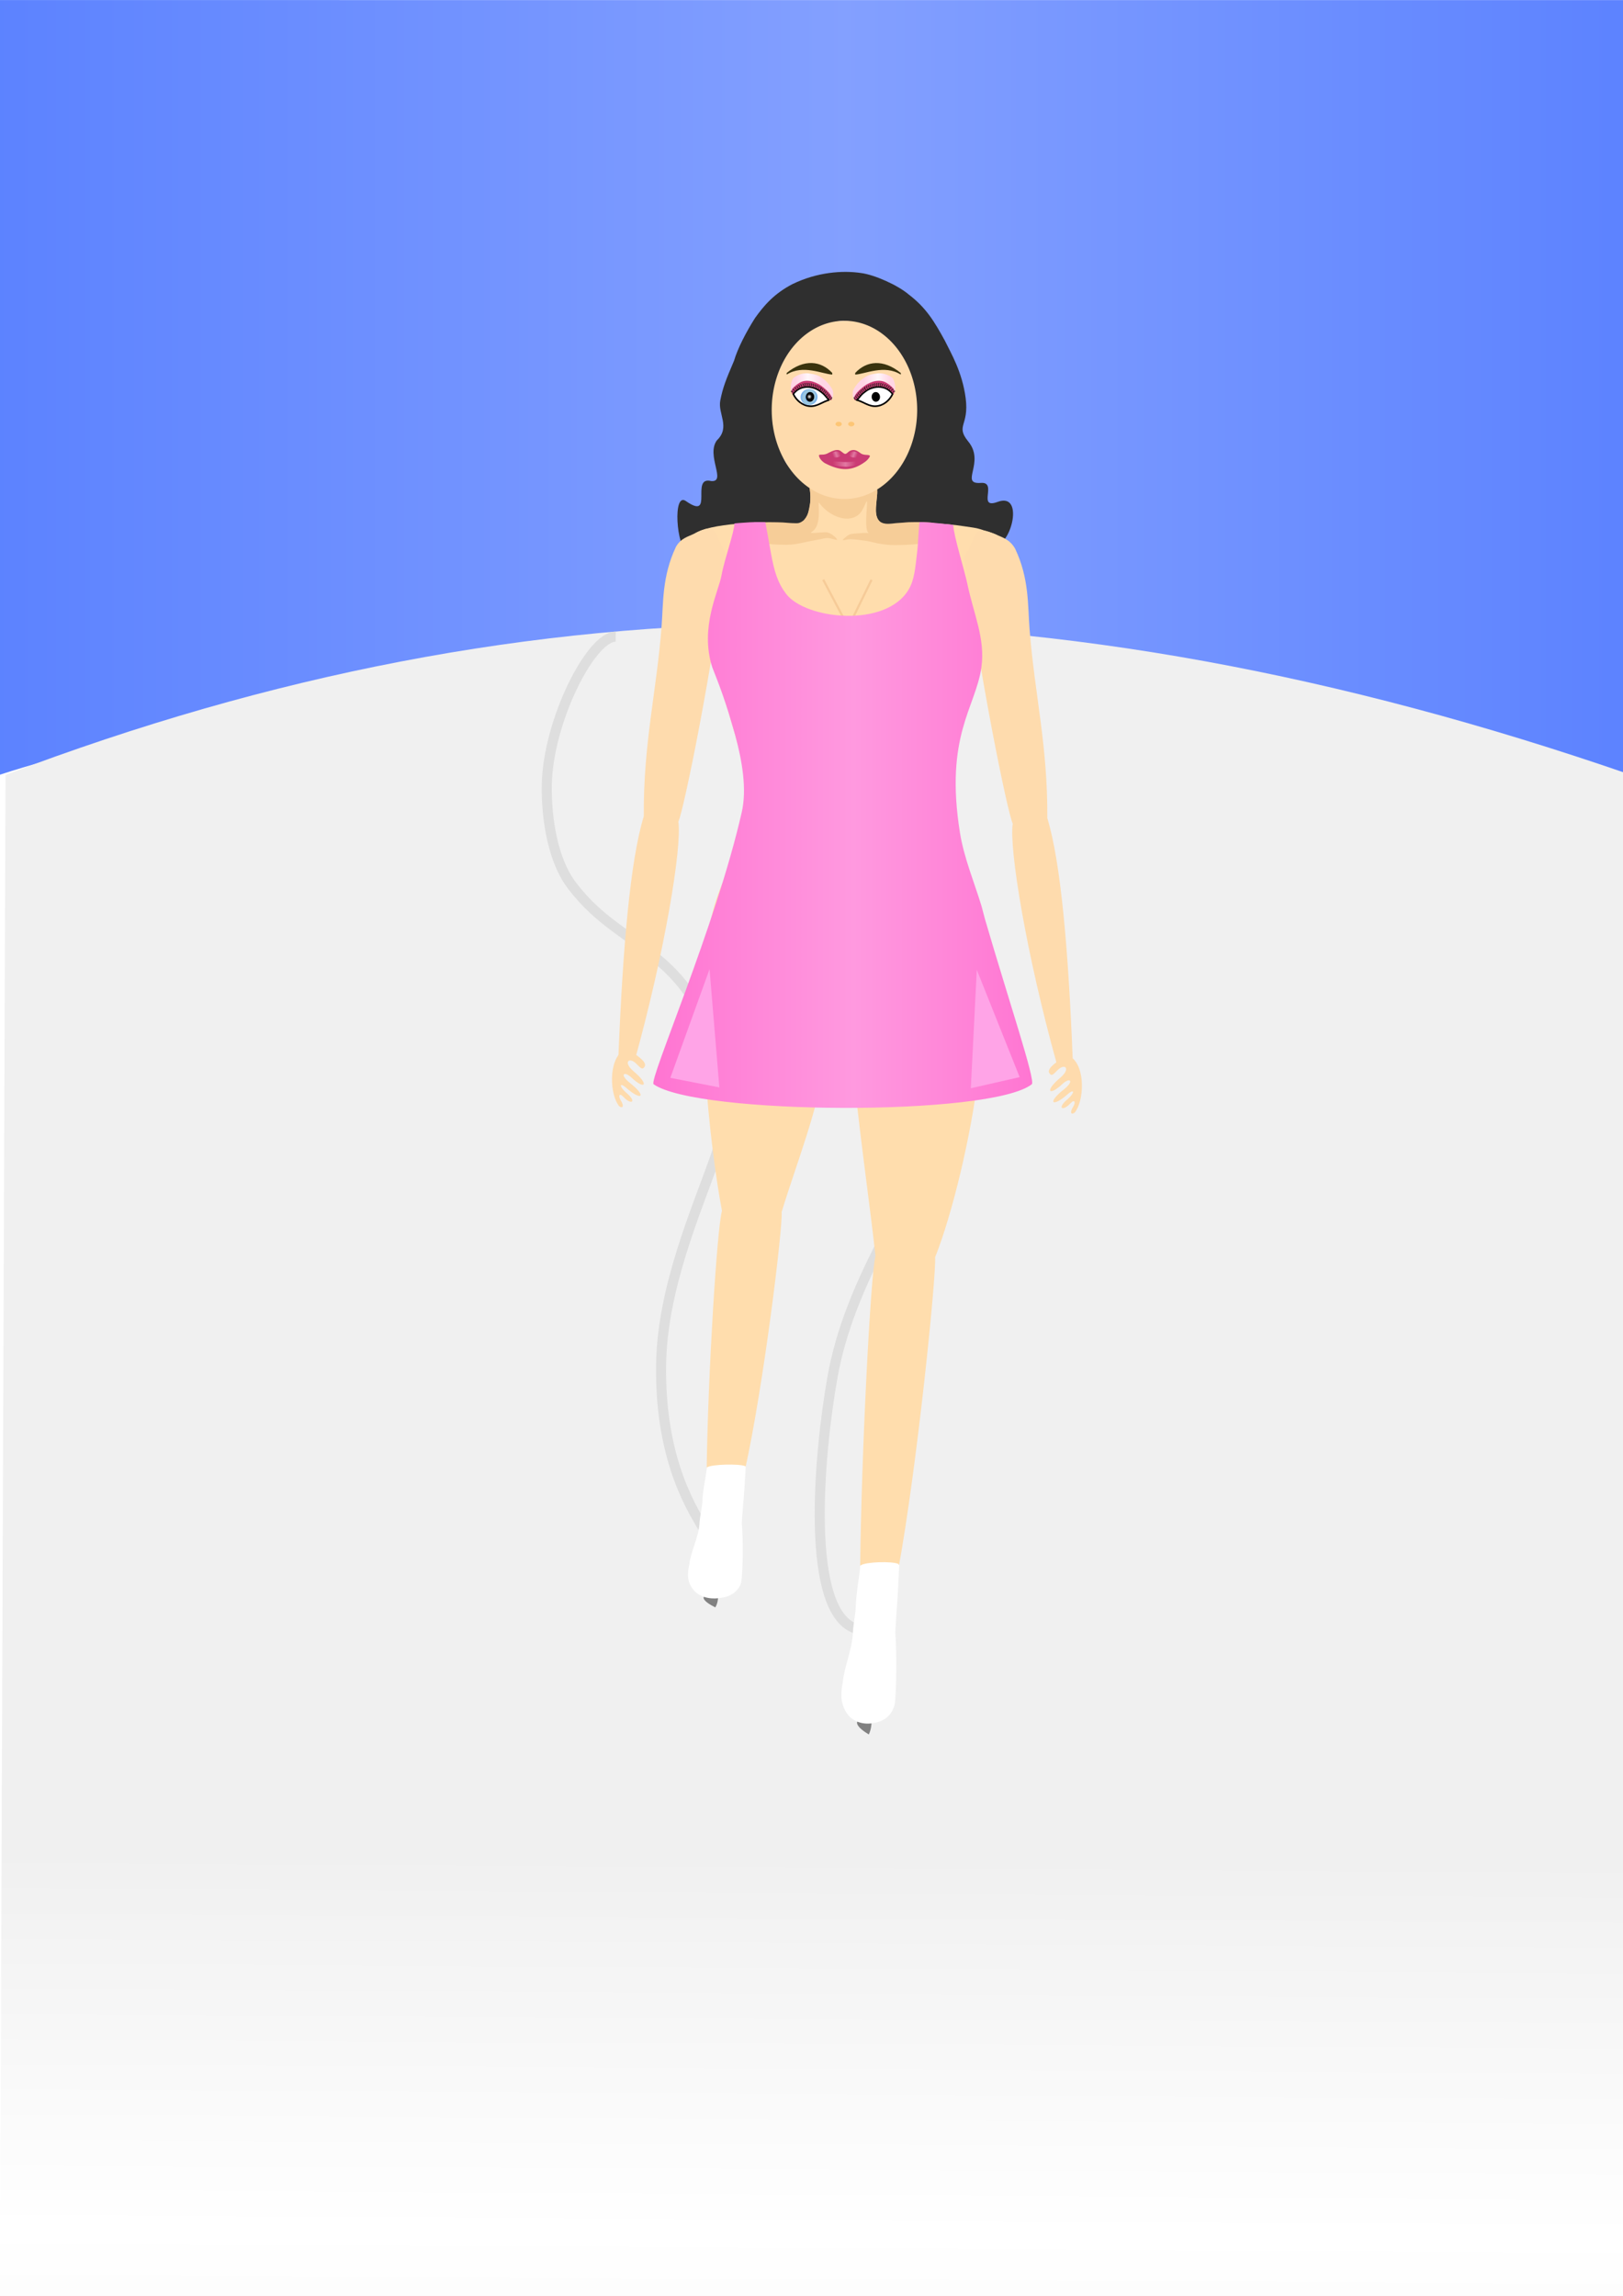 <?xml version="1.0" encoding="UTF-8" standalone="no"?>
<!-- Created with Inkscape (http://www.inkscape.org/) -->
<svg
    xmlns:inkscape="http://www.inkscape.org/namespaces/inkscape"
    xmlns:rdf="http://www.w3.org/1999/02/22-rdf-syntax-ns#"
    xmlns="http://www.w3.org/2000/svg"
    xmlns:sodipodi="http://sodipodi.sourceforge.net/DTD/sodipodi-0.dtd"
    xmlns:cc="http://creativecommons.org/ns#"
    xmlns:xlink="http://www.w3.org/1999/xlink"
    xmlns:dc="http://purl.org/dc/elements/1.1/"
    xmlns:svg="http://www.w3.org/2000/svg"
    xmlns:ns1="http://sozi.baierouge.fr"
    id="svg4305"
    sodipodi:docname="femaleiceskater.svg"
    viewBox="0 0 744.09 1052.4"
    sodipodi:version="0.32"
    inkscape:output_extension="org.inkscape.output.svg.inkscape"
    inkscape:version="0.46"
  >
  <defs
      id="defs4307"
    >
    <filter
        id="filter4890"
        height="1.337"
        width="1.168"
        y="-.169"
        x="-.084"
        inkscape:collect="always"
      >
      <feGaussianBlur
          id="feGaussianBlur4892"
          stdDeviation="0.292"
          inkscape:collect="always"
      />
    </filter
    >
    <linearGradient
        id="linearGradient4634"
      >
      <stop
          id="stop4636"
          style="stop-color:#cb3b75"
          offset="0"
      />
      <stop
          id="stop4638"
          style="stop-color:#fabcd7"
          offset=".457"
      />
      <stop
          id="stop4640"
          style="stop-color:#cc3a6e"
          offset="1"
      />
    </linearGradient
    >
    <filter
        id="filter4926"
        height="1.769"
        width="1.131"
        y="-.384"
        x="-.066"
        inkscape:collect="always"
      >
      <feGaussianBlur
          id="feGaussianBlur4928"
          stdDeviation="0.603"
          inkscape:collect="always"
      />
    </filter
    >
    <linearGradient
        id="linearGradient6607"
      >
      <stop
          id="stop6609"
          style="stop-color:#3485ff"
          offset="0"
      />
      <stop
          id="stop6615"
          style="stop-color:#a3ccdd"
          offset=".476"
      />
      <stop
          id="stop6611"
          style="stop-color:#3485ff"
          offset="1"
      />
    </linearGradient
    >
    <linearGradient
        id="linearGradient6621"
      >
      <stop
          id="stop6623"
          style="stop-color:#ffd5e5"
          offset="0"
      />
      <stop
          id="stop6629"
          style="stop-color:#fff6fa"
          offset=".469"
      />
      <stop
          id="stop6625"
          style="stop-color:#ffd5e5"
          offset="1"
      />
    </linearGradient
    >
    <filter
        id="filter4850"
        height="1.32"
        width="1.16"
        y="-.16"
        x="-.08"
        inkscape:collect="always"
      >
      <feGaussianBlur
          id="feGaussianBlur4852"
          stdDeviation="0.278"
          inkscape:collect="always"
      />
    </filter
    >
    <linearGradient
        id="linearGradient6599"
      >
      <stop
          id="stop6601"
          style="stop-color:#ffffff"
          offset="0"
      />
      <stop
          id="stop6603"
          style="stop-color:#ffffff;stop-opacity:0"
          offset="1"
      />
    </linearGradient
    >
    <linearGradient
        id="linearGradient3190"
        y2="358.82"
        gradientUnits="userSpaceOnUse"
        x2="760.35"
        gradientTransform="translate(-13.967 14.902)"
        y1="358.82"
        x1="21.954"
        inkscape:collect="always"
      >
      <stop
          id="stop5799"
          style="stop-color:#fd00a7"
          offset="0"
      />
      <stop
          id="stop5805"
          style="stop-color:#ff99df"
          offset=".519"
      />
      <stop
          id="stop5801"
          style="stop-color:#fd00a7"
          offset="1"
      />
    </linearGradient
    >
    <linearGradient
        id="linearGradient3208"
        y2="850.36"
        gradientUnits="userSpaceOnUse"
        x2="353.79"
        y1="1237.9"
        x1="351.49"
        inkscape:collect="always"
      >
      <stop
          id="stop5789"
          style="stop-color:#f0f0f0"
          offset="0"
      />
      <stop
          id="stop5795"
          style="stop-color:#ffffff"
          offset=".554"
      />
      <stop
          id="stop5791"
          style="stop-color:#f0f0f0"
          offset="1"
      />
    </linearGradient
    >
    <linearGradient
        id="linearGradient3211"
        y2="177.61"
        gradientUnits="userSpaceOnUse"
        x2="748.99"
        y1="177.61"
        x1="-4.65"
        inkscape:collect="always"
      >
      <stop
          id="stop5809"
          style="stop-color:#3262ff"
          offset="0"
      />
      <stop
          id="stop5815"
          style="stop-color:#6387ff"
          offset=".52"
      />
      <stop
          id="stop5811"
          style="stop-color:#3262ff"
          offset="1"
      />
    </linearGradient
    >
    <linearGradient
        id="linearGradient3725"
        y2="199.65"
        gradientUnits="userSpaceOnUse"
        x2="343.51"
        gradientTransform="matrix(.878 -.02 .017 .729 40.164 74.886)"
        y1="199.65"
        x1="361.73"
        inkscape:collect="always"
      >
      <stop
          id="stop4760"
          style="stop-color:#cb3b75"
          offset="0"
      />
      <stop
          id="stop4762"
          style="stop-color:#fabcd7"
          offset=".452"
      />
      <stop
          id="stop4764"
          style="stop-color:#cc3a6e"
          offset="1"
      />
    </linearGradient
    >
    <linearGradient
        id="linearGradient3727"
        y2="206.86"
        xlink:href="#linearGradient4634"
        gradientUnits="userSpaceOnUse"
        x2="350.2"
        gradientTransform="matrix(1 -.022 .022 1 -4.565 6.396)"
        y1="208.56"
        x1="345.17"
        inkscape:collect="always"
    />
    <linearGradient
        id="linearGradient3729"
        y2="206.86"
        xlink:href="#linearGradient4634"
        gradientUnits="userSpaceOnUse"
        x2="350.2"
        gradientTransform="matrix(-1 -.022 -.022 1 711.81 6.459)"
        y1="208.56"
        x1="345.17"
        inkscape:collect="always"
    />
    <linearGradient
        id="linearGradient3799"
        y2="562.61"
        xlink:href="#linearGradient6621"
        gradientUnits="userSpaceOnUse"
        x2="385.73"
        gradientTransform="matrix(.069 0 0 .069 350.24 130.66)"
        y1="563.35"
        x1="212.27"
        inkscape:collect="always"
    />
    <radialGradient
        id="radialGradient3801"
        xlink:href="#linearGradient6607"
        gradientUnits="userSpaceOnUse"
        cy="398.43"
        cx="405.45"
        gradientTransform="matrix(1.341 -.163 .206 1.745 -220.38 -230.96)"
        r="27.02"
        inkscape:collect="always"
    />
    <radialGradient
        id="radialGradient3803"
        xlink:href="#linearGradient6599"
        gradientUnits="userSpaceOnUse"
        cy="401.16"
        cx="376.5"
        gradientTransform="matrix(1 0 0 1.143 0 -57.309)"
        r="3.599"
        inkscape:collect="always"
    />
    <linearGradient
        id="linearGradient3805"
        y2="562.61"
        xlink:href="#linearGradient6621"
        gradientUnits="userSpaceOnUse"
        x2="385.73"
        gradientTransform="matrix(-.069 0 0 .069 422.69 130.66)"
        y1="563.35"
        x1="212.27"
        inkscape:collect="always"
    />
    <filter
        id="filter5933"
        inkscape:collect="always"
      >
      <feGaussianBlur
          id="feGaussianBlur5935"
          stdDeviation="0.136"
          inkscape:collect="always"
      />
    </filter
    >
    <filter
        id="filter5953"
        inkscape:collect="always"
      >
      <feGaussianBlur
          id="feGaussianBlur5955"
          stdDeviation="0.108"
          inkscape:collect="always"
      />
    </filter
    >
  </defs
  >
  <sodipodi:namedview
      id="base"
      bordercolor="#666666"
      inkscape:pageshadow="2"
      guidetolerance="10"
      pagecolor="#ffffff"
      gridtolerance="10000"
      inkscape:window-height="667"
      inkscape:zoom="0.61819068"
      objecttolerance="10"
      showgrid="false"
      borderopacity="1.0"
      inkscape:current-layer="layer1"
      inkscape:cx="382.27302"
      inkscape:cy="692.95099"
      showguides="true"
      inkscape:window-y="0"
      inkscape:window-x="66"
      inkscape:window-width="640"
      inkscape:guide-bbox="true"
      inkscape:pageopacity="0.0"
      inkscape:document-units="px"
  />
  <g
      id="layer1"
      inkscape:label="Layer 1"
      inkscape:groupmode="layer"
    >
    <g
        id="g3035"
      >
      <g
          id="g6064"
        >
        <path
            id="rect7724"
            sodipodi:nodetypes="ccscc"
            style="opacity:.798;stroke-opacity:0;fill:url(#linearGradient3211)"
            d="m-0.265 0.024l744.9 0.025-0.01 355.07c0 0.01-502.84-79.13-744.91 0.07l0.025-355.17z"
        />
        <path
            id="path4246"
            sodipodi:nodetypes="ccccc"
            style="fill:url(#linearGradient3208)"
            d="m2.538 355.19c242.83-92.21 476.89-92.75 744.91-0.1l3.68 697.51-751.14-0.2 2.548-697.21z"
        />
        <g
            id="g5967"
          >
          <path
              id="path5929"
              sodipodi:nodetypes="cssssssc"
              style="stroke:#dedede;stroke-width:4.611;fill:none"
              d="m282.28 291.81c-11.49-0.01-31.03 38.89-31.58 67.7-0.31 16.41 2.97 35.25 11.52 46.41 12.73 16.65 24.91 21.37 40.87 35.13 15.34 13.23 22.47 29.86 25.06 40.77 4.35 18.3 5.36 32.78 0 47.96-9.05 25.63-24.59 60.68-25.06 95.93-0.62 45.26 15.52 68 20.5 76.74"
          />
          <path
              id="path5939"
              sodipodi:nodetypes="cssssssc"
              style="stroke:#dedede;stroke-width:4.611;fill:none"
              d="m379.11 289.33c-11.49-0.01-31.03 38.88-31.58 67.7-0.32 16.41 2.97 35.25 11.51 46.41 12.74 16.64 24.92 21.36 40.88 35.13 15.34 13.22 22.47 29.86 25.06 40.76 4.34 18.31 5.36 32.79 0 47.97-9.05 25.63-35.52 60.22-43.31 103.91-6.24 34.99-12.99 109.06 11.38 115.51"
          />
          <path
              id="path3294"
              sodipodi:nodetypes="ccccccsssssssccsccccsccccccsccscssssssssssscssssssscsssssssccccc"
              style="fill-rule:evenodd;fill:#2f2f2f"
              d="m385.74 147.05c-7.19 1.03-14.29 4.29-19.38 9.73-4.06 4.75-7.11 10.3-9.53 16.25-1.72 5.74-2.5 11.42-2.67 17.44-0.02 7.08 2.68 14.1 5.57 20.57 2.67 5.47 9.3 8.7 13.21 13.48 0.11 0.19-0.06 1.62-0.09 3.18 0 0.2-0.02 0.41-0.02 0.62 0.01 0.8-0.08 1.58-0.12 2.2-0.06 1.08-0.37 2.31-0.65 3.58-0.25 1.1-0.73 2.15-0.96 3.19-0.7 3.15-1.99 5.64-2.85 5.93-0.41 0.14-1.02 0.42-1.76 0.52-4.74 0.65-15.23 1.32-19.74 1.27-7.61 0.07-14-0.03-16.64 1.83-1.86 1.13-3.3 2.43-4.23 3.13-4.98 3.71-6.73 6.64-10.59 3.75-5.25-2.92-6.95-28.36-0.85-24.05 13.26 9.27 1.83-11.63 11.61-9.16 7.2 0.58-2.45-11.74 2.6-18.64 6.34-6.07 0.38-12.24 1.57-18.26 1.18-6.02 2.56-9.47 6.31-18.24 1.68-5.72 5.53-13.13 9.62-19.58 3.86-5.39 8.56-11.14 17.26-15.6 11.17-5.42 22.84-6.33 31.41-5.03 6.07 0.79 16.81 5.53 21.89 9.91 7.8 5.95 11.63 12.21 16.48 21.1 2.84 5.8 7.96 14.3 9.53 26.31 1.68 12.86-4.78 12.45 1.13 19.82 8.07 9.65-4.12 19.74 5.75 19.07 8.05-0.71-1.91 12.28 7.81 8.68 12.12-4.49 6.52 19.43-1.35 20.27-1.9-0.21-3.63-0.61-5.33-1.2-0.87-0.3-4.21-1.52-5.15-1.96-0.27-0.13-1.93-0.75-2.23-0.83-0.39-0.11-0.67-0.19-1.08-0.29-0.32-0.08-0.49-0.09-0.81-0.16-0.12-0.03-0.97-0.22-1.09-0.24-0.06-0.01-1.47-0.3-1.55-0.31-0.11-0.02-0.44-0.03-0.87-0.12-0.39-0.08-0.73-0.13-1.22-0.24-0.51-0.11-1.02-0.18-1.55-0.25-1.06-0.14-1.65-0.34-2.39-0.43-0.16-0.02-0.32-0.05-0.49-0.07-0.76-0.05-1.54-0.15-2.69-0.21-0.94-0.05-1.54-0.19-2.95-0.31-3.26-0.29-7.12 0.35-10.9 0.47-4.28 0.14-8.9 0.2-11.92-0.24-0.49-0.08-0.82-0.22-1.14-0.3-0.38-0.08-0.73-0.34-1.09-0.47-0.48-0.18-0.71-0.43-1.02-0.82-0.29-0.37-0.4-0.76-0.6-1.07-0.04-0.1-0.11-0.21-0.16-0.32-0.02-0.06-0.03-0.09-0.06-0.17-0.02-0.05-0.04-0.09-0.05-0.14-0.01-0.04-0.02-0.07-0.04-0.11-0.42-0.97-0.56-1.99-0.66-3.23-0.1-1.44 0.54-4.29 0.56-6.05 0.02-1.41-1.28-4.16-0.44-5.73 1.64-3.09 5.61-4.51 9.31-8.29 2.81-3.05 6.71-10.36 7.97-16.33 1.05-3.95 1.79-10.03 1.24-17.16-1.08-6.25-2.64-11.95-5.33-17.66-4.88-11.66-19.34-19.65-26.59-19.03z"
          />
          <path
              id="path4356"
              sodipodi:nodetypes="cccsssssscsccc"
              style="fill:#ffddad"
              d="m452.04 433.52c-3.02-41.09-26.02-42.31-18.39-88.16 10.91-40.55 32.94-78.67 24.42-99.01-0.66-1.3-1.22-1.38-8.73-3.81-1.89-0.61-4.27-0.84-6.63-1.21-9.81-1.54-22.66-2.26-33.5-1.03-13.85 1.56-3.73-16.51-8.32-17.95-7.01-2.2-30.84-2.93-29.77 1.2 0.85 3.25 1.32 17.33-7.27 16.65-24.92-1.95-45.16 1.51-46.72 5.99-1.63 4.59-2.3 9.02-2.18 13.72 0.44 17.19 11.39 37.97 23.81 83.1 16.36 42.03-10.68 47.34-14.52 89.75 0 0 11.18 0.48 127.8 0.76z"
          />
          <path
              id="path5708"
              sodipodi:nodetypes="ccsccccc"
              style="fill:#ffddad"
              d="m327.24 417.58l62.91 9.1c-0.35 15.21-9.5 42.37-11.92 59.31-3.36 23.49-13.12 47.33-19.87 69.56 0.57 7.07-8.27 79.83-16.92 118.74l-17.45-0.77c0.55-43.51 4.79-111.09 7.01-118.48-5.33-28.06-14.02-101.18-3.76-137.46z"
          />
          <path
              id="path5710"
              sodipodi:nodetypes="ccccc"
              style="fill-rule:evenodd;fill:#818181"
              d="m322.55 732.23c-0.01 1.76 3.48 3.57 5.39 4.57 1.38-2.2 1.35-5.1 1.45-7.61l-4.5-1.25-2.34 4.29z"
          />
          <path
              id="path5712"
              sodipodi:nodetypes="ccscccccsccc"
              style="fill-rule:evenodd;stroke:#ffffff;stroke-width:.663px;fill:#ffffff"
              d="m341.57 672.37c0 0.13-0.75 13.49-1.21 17.18-0.14 2.34-0.32 4.16-0.45 5.94-0.07 0.88-0.13 1.75-0.16 2.67 0.6 5.99 0.66 21.22-0.27 27.14-0.76 2.79-3.32 5.89-8.47 6.71-4.37 0.91-9.14 0.2-12.24-2.78-3.5-3.81-3.45-7.5-2.4-12.17 0.65-5.76 4.25-12.44 4.63-18.5 0.27-4.17 1.21-7.29 1.36-10.36 0.13-5.22 1.96-12.98 1.97-15.34 2.26-1.31 14.33-1.65 17.24-0.49z"
          />
          <path
              id="path5716"
              sodipodi:nodetypes="ccsccccc"
              style="fill:#ffddad"
              d="m389.06 410.34l61.52 11.09c3.78 18.4 0.43 50.47-1.99 70.91-3.36 28.35-11.98 64.13-19.87 83.96 0.57 8.53-8.27 96.34-16.92 143.3l-17.45-0.92c0.55-52.52 4.78-134.08 7.01-143-4.19-39.71-17.43-119.27-12.3-165.34z"
          />
          <path
              id="path5718"
              sodipodi:nodetypes="ccccc"
              style="fill-rule:evenodd;fill:#818181"
              d="m392.9 789.54c0 2.11 3.49 4.3 5.4 5.51 1.38-2.66 1.35-6.15 1.45-9.19l-4.5-1.51-2.35 5.19z"
          />
          <path
              id="path5720"
              sodipodi:nodetypes="ccscccccsccc"
              style="fill-rule:evenodd;stroke:#ffffff;stroke-width:.728px;fill:#ffffff"
              d="m411.9 717.28c0.01 0.16-0.72 16.29-1.18 20.74-0.14 2.83-0.32 5.01-0.45 7.17-0.07 1.06-0.13 2.11-0.16 3.23 0.6 7.22 0.66 25.61-0.27 32.75-0.77 3.37-3.33 7.1-8.47 8.09-4.37 1.11-9.14 0.24-12.24-3.35-3.5-4.6-3.45-9.05-2.4-14.68 0.64-6.96 4.25-15.02 4.63-22.34 0.26-5.03 1.21-8.8 1.36-12.5 0.13-6.3 1.98-15.67 1.99-18.52 2.26-1.58 14.29-1.98 17.19-0.59z"
          />
          <path
              id="path4352"
              sodipodi:nodetypes="cscccccsc"
              style="fill:#fedbad"
              d="m309.86 250.73c2.25-4.1 5.76-4.78 8.22-6.02 11.57-5.83 8.59-0.74 15.07 9.48-6.27 51.95-19.91 118.21-22.15 122.45 1.74 11.41-6.22 59.83-20.06 109.68l-7.42-1.98c1.99-50.02 5.45-89.99 11.63-110.18-0.22-33.5 5.82-56.79 8.14-86.69 0.87-11.16 0.16-23.12 6.57-36.74z"
          />
          <path
              id="path4354"
              sodipodi:nodetypes="ccsssssssscsc"
              style="fill:#fedbad"
              d="m290.03 482.44c5.21 3.39 6.81 5.59 5.01 7.09-0.78 0.86-2.01-0.66-3.31-1.94-3.37-3.32-6.24-0.7-1.13 3.58 7.18 6.01 5.16 8.65-1.07 2.8-3.42-3.21-5.71-1.51-0.66 2.49 7.99 6.33 5.12 8.27-1.68 2.26-3.31-2.93-3.47-0.69 0.14 2.36 4.72 3.99 2.15 5.63-1.48 1.75-2.09-2.23-2.38-0.25-1.34 1.41 1.93 3.05 0.81 3.92-0.6 2.85-4.34-5.17-5.1-20.84 1.69-25.52 1.82-1.25 2.21-0.32 4.43 0.87z"
          />
          <path
              id="path4442"
              sodipodi:nodetypes="cscccccsc"
              style="fill:#fedbad"
              d="m465.45 251.61c-2.25-4.11-5.62-5.19-8.14-6.3-12-5.28-8.67-0.47-15.15 9.75 6.27 51.96 19.91 118.22 22.15 122.46-1.74 11.4 6.22 59.83 20.07 109.68l7.41-1.99c-1.98-50.01-5.45-89.98-11.63-110.18 0.22-33.49-5.82-56.78-8.14-86.68-0.86-11.16-0.16-23.13-6.57-36.74z"
          />
          <path
              id="path4554"
              sodipodi:nodetypes="ccsssssssscsc"
              style="fill:#fedbad"
              d="m486.57 485.36c-5.2 3.39-6.8 5.59-5 7.09 0.78 0.86 2.01-0.66 3.3-1.94 3.38-3.32 6.24-0.7 1.14 3.58-7.18 6.01-5.16 8.65 1.07 2.8 3.41-3.21 5.71-1.51 0.65 2.49-7.99 6.33-5.11 8.27 1.69 2.26 3.31-2.93 3.46-0.69-0.15 2.36-4.71 3.99-2.14 5.63 1.49 1.75 2.08-2.23 2.38-0.25 1.33 1.41-1.92 3.05-0.81 3.92 0.6 2.85 4.34-5.17 5.1-20.83-1.68-25.51-1.83-1.26-2.21-0.33-4.44 0.86z"
          />
          <path
              id="path5826"
              sodipodi:nodetypes="cssssssssssssssssssssssssssssssssssssssssssssssssssssccsscssssssssssssssssc"
              style="filter:url(#filter5933);fill:#f6cd98"
              d="m371.18 222.98c0.07-0.26 0.27-0.49 0.52-0.68 0.15-0.11 0.32-0.21 0.49-0.3 0.19-0.09 0.38-0.18 0.57-0.25 0.48-0.2 0.7-0.33 1.74-0.53 1.47-0.29 3.23-0.46 5.03-0.56 0.68-0.03 1.36-0.09 2.04-0.09 0.62 0.01 1.16 0 1.66 0 0.59 0.01 1.12-0.02 1.61-0.01 0.28 0.01 0.55 0.02 0.82 0.02 0.28 0 0.66 0.01 1.12 0.03 0.76 0.02 1.41 0.05 2.17 0.1 1.87 0.1 4.78 0.32 7.37 0.7 0.83 0.12 1.64 0.23 2.36 0.41 0.46 0.11 0.91 0.2 1.29 0.32 0.26 0.07 0.5 0.14 0.71 0.22 0.72 0.27 0.72 0.5 0.77 0.64 0.04 0.11 0.53 0.34 0.62 0.77 0.2 0.92 0.12 2.39 0.08 2.84-0.09 1.33-0.39 3.91-0.48 5.31-0.12 1.79-0.11 3.3 0.18 4.44 0.04 0.18 0.39 1.22 0.48 1.38 0.16 0.29 0.29 0.48 0.48 0.74 0.11 0.15 0.24 0.29 0.44 0.49 0.18 0.18 0.39 0.33 0.72 0.49 0.52 0.27 0.93 0.37 1.3 0.46 0.55 0.13 1.05 0.18 1.83 0.19 0.32 0 0.53-0.02 0.8-0.03 0.48-0.02 0.95-0.07 1.37-0.11 0.39-0.03 1.14-0.13 1.3-0.15 0.2-0.02 0.7-0.05 0.96-0.08 0.83-0.08 1.77-0.12 2.52-0.17 0.87-0.06 1.56-0.17 2.53-0.2 0.75-0.02 1.49-0.05 2.4-0.04 0.92 0 1.9-0.04 2.85-0.01 0.64 0.01 1.27 0.02 1.84 0.05 0.36 0.01 0.69 0.04 1 0.06 0.28 0.01 0.52 0.03 0.76 0.06 0.27 0.03 0.51 0.04 0.78 0.04 0.24 0.01 0.46 0.02 0.69 0.03 4.56 0.18 4.36 7.3 2.17 7.94-2.97 0.87-5.44 2.26-18.81 2.37-6 0.05-11.51-1.75-13.03-1.93-3.26-0.38-7.04-1.11-9.09-0.58-2.46 0.63-2.13 0.2 0.04-1.54 1.52-1.23 2.67-1.12 5.02-1.33 4.1-0.39 5.23-0.09 5.12-0.15-1.12-0.57-1.28-3.57-1.19-6.7 0.1-3.45 0.52-7.04 0.35-7.7-0.29-1.07-1.41 4.23-4.17 6.25-5.33 3.89-13.69-0.09-17.72-5.65-1.04-1.43 1.75 10.33-3.45 13.27-1.81 1.02 3.74 0.17 6.47 0.18 2.48 0 5.65 3.29 5.13 3.52-1.89-0.26-3.58-1.23-5.67-0.77-2.39 0.6-5.47 0.99-10.03 2.03-2.39 0.55-4.93 0.94-7.39 0.95-9.8 0.02-13.81-1.06-15.69-4.27-0.63-1.16 0.13-6 0.92-6.02 0.52-0.01 1.18-0.04 1.58-0.05 0.3 0 2.36 0.03 2.74 0.03 0.75 0 1.38-0.04 2.31-0.05 1.19-0.01 2.46 0.04 3.67 0.04 2.29 0.02 3.07 0.12 5.19 0.28 1.11 0.09 1.9 0.14 3.07 0.15 0.6 0.01 1.29 0.07 2.07-0.17 0.46-0.14 0.95-0.44 1.48-0.78 0.37-0.23 0.62-0.54 0.89-0.84 0.49-0.56 0.89-1.21 1.24-1.93 0.32-0.68 0.57-1.58 0.75-2.58 0.11-0.63 0.56-2.45 0.64-4.17 0.06-1.26 0.03-2.28-0.01-2.81-0.05-0.71-0.16-1.49-0.22-2.07-0.05-0.49-0.12-0.95-0.14-1.24-0.01-0.12 0.02-0.2 0.04-0.26z"
          />
          <path
              id="path5829"
              sodipodi:nodetypes="ccc"
              style="filter:url(#filter5953);stroke:#f6cb98;stroke-width:1px;fill:none"
              d="m377.42 265.72l11.51 21.77 10.63-21.72"
          />
          <path
              id="path5738"
              sodipodi:nodetypes="csssssssssssssssssssssssssssss"
              style="fill:url(#linearGradient3190)"
              d="m449.92 306.02c1.9-13.29-3.57-24.51-6.47-38.63-1.14-5.54-6.2-21.75-6.37-26.42-0.03-0.59-1.3-0.48-4.75-0.88-4.97-0.59-9.64-0.84-10.66-0.77-0.42 0.03-0.66 9.33-1.18 13.68-0.91 7.71-1.28 12.76-3.9 17.22-10.44 17.71-47.18 13.76-56.16 2.02-3.81-4.97-5.46-10.11-7.08-19.22-0.8-4.52-2.18-12.33-2.45-13.64-0.02-0.07-4.25-0.13-7.16 0.03-2.97 0.16-7.04 0.48-7.04 0.55 0.05 3.67-4.58 16.36-5.9 23.73-1.34 7.46-10.11 23.94-4.25 42.18 0.28 0.89 3.78 9.01 7.39 20.51 0.22 0.69 0.42 1.37 0.62 2.08 0.25 0.88 0.52 1.77 0.79 2.67 0.14 0.48 0.29 0.96 0.43 1.44 0.21 0.76 0.45 1.52 0.66 2.29 0.23 0.8 0.48 1.61 0.7 2.43 3.14 11.61 5.32 24.47 2.94 34.96-11.96 52.62-42.82 123.04-40.42 124.75 19.81 14.06 154.6 14.83 173.38 0 1.88-1.48-10.77-38.99-21.43-75.57-0.33-1.14-0.57-2.27-0.9-3.41-0.1-0.32-0.18-0.67-0.27-0.99-0.09-0.31-0.16-0.63-0.25-0.95-0.11-0.38-0.21-0.76-0.32-1.14-3.19-10.45-7.93-21.78-9.76-33.21-7.11-44.38 7.18-57.39 9.81-75.71z"
          />
          <path
              id="path6182"
              style="opacity:0.99;fill-rule:evenodd;fill:#ffa5e7"
              sodipodi:type="star"
              d="m252.35 427.15l-51.58-33.31-51.58-33.3 54.63-28.02 54.64-28.02-3.06 61.33-3.05 61.32z"
              sodipodi:r1="70.899185"
              inkscape:flatsided="false"
              transform="matrix(-.134 -.255 .14 -.419 299.32 687.56)"
              sodipodi:arg2="2.1441425"
              sodipodi:arg1="1.096945"
              inkscape:randomized="0"
              sodipodi:cy="364.06323"
              sodipodi:cx="219.99686"
              inkscape:rounded="0"
              sodipodi:r2="35.449593"
              sodipodi:sides="3"
          />
          <path
              id="path6511"
              style="opacity:0.99;fill-rule:evenodd;fill:#ffa5e7"
              sodipodi:type="star"
              d="m252.35 427.15l-51.58-33.31-51.58-33.3 54.63-28.02 54.64-28.02-3.06 61.33-3.05 61.32z"
              sodipodi:r1="70.899185"
              inkscape:flatsided="false"
              transform="matrix(.126 -.259 -.154 -.414 481.81 686.74)"
              sodipodi:arg2="2.1441425"
              sodipodi:arg1="1.096945"
              inkscape:randomized="0"
              sodipodi:cy="364.06323"
              sodipodi:cx="219.99686"
              inkscape:rounded="0"
              sodipodi:r2="35.449593"
              sodipodi:sides="3"
          />
          <path
              id="path3298"
              sodipodi:rx="37.169235"
              sodipodi:ry="45.532314"
              style="fill:#fedbad"
              sodipodi:type="arc"
              d="m223.02 176.1a37.169 45.532 0 1 1 -74.34 0 37.169 45.532 0 1 1 74.34 0z"
              transform="matrix(.897 0 0 .897 220.44 29.926)"
              sodipodi:cy="176.09743"
              sodipodi:cx="185.84619"
          />
          <g
              id="g3731"
              transform="translate(0 4.003)"
            >
            <path
                id="path3300"
                sodipodi:nodetypes="ccccc"
                style="fill:#39330e"
                d="m381.56 166.96c-5.17-5.64-12.92-6.51-20.9 0v0.73c7.55-4.74 16.38-0.22 20.9 0v-0.73z"
            />
            <path
                id="path3302"
                sodipodi:nodetypes="csssscsccc"
                style="stroke:#000000;stroke-width:.745;fill:#ffffff"
                d="m380.21 179.32c-0.98-0.69-1.12-1.1-1.93-2.02-0.3-0.34-0.67-0.7-1.05-1.04-0.16-0.14-0.33-0.27-0.49-0.4-0.14-0.12-0.31-0.22-0.44-0.33-1.07-0.9-2.49-1.57-3.88-1.89-1.1-0.28-2.11-0.32-3.05-0.24-2.46 0.21-4.36 1.41-5.68 3.23 1.44 2.94 4.2 5.29 7.55 5.55 3.4 0.26 5.83-2.06 8.97-2.86z"
            />
            <path
                id="path3304"
                sodipodi:nodetypes="cssssccsccsscc"
                style="fill:url(#linearGradient3799)"
                d="m381.26 179.15c-0.26 0.12-0.63-0.54-0.81-0.64-0.21-0.11-0.43-0.3-0.74-0.7-0.59-0.75-1.17-1.42-1.75-2.04-0.33-0.36-0.78-0.68-1.12-0.99-0.47-0.44-1.04-0.74-1.53-1.05-0.12-0.08-0.18-0.15-0.29-0.21-0.04-0.03-0.09-0.06-0.13-0.09-4.48-3-8.68-1.72-11.77 2.45-1.37-1.75-0.05-5.77 0.51-6.47 0.77-0.81 3.69-2.69 7.17-2.24 3.12 0.41 4.46 0.79 6.88 2.65 1.1 0.86 2.8 2.6 3.92 4.69 0.73 1.79 0.34 3.73-0.34 4.64z"
            />
            <path
                id="path3306"
                sodipodi:nodetypes="cscscsscc"
                style="fill:#c83771"
                d="m381.09 179.48c-0.66-0.31-0.97-0.44-1.55-1.21-4.5-6.08-12.14-7.23-16.26-1.65-0.21-0.27-0.33-0.53-0.39-0.79-0.36-1.45 1.39-2.67 2.43-3.55 1.41-0.98 2.66-1.86 5.23-1.72 1.25 0.07 2.69 0.38 4.93 1.6 1.22 0.66 3.14 2.31 4.13 3.36 1.61 1.71 2.15 3.12 1.48 3.96z"
            />
            <path
                id="path3308"
                sodipodi:rx="27.019947"
                sodipodi:ry="29.219727"
                style="fill:url(#radialGradient3801)"
                sodipodi:type="arc"
                d="m432.47 398.43a27.02 29.22 0 1 1 -54.04 0 27.02 29.22 0 1 1 54.04 0z"
                transform="matrix(-.142 -.012 -.014 .125 434.09 133.05)"
                sodipodi:cy="398.42923"
                sodipodi:cx="405.45203"
            />
            <g
                id="g3310"
                style="fill:#000000"
                transform="matrix(-.114 .001 -.001 .111 417.17 132.88)"
              >
              <path
                  id="path3312"
                  sodipodi:rx="26.728123"
                  sodipodi:ry="29.219727"
                  style="fill:#000000"
                  sodipodi:type="arc"
                  d="m432.18 398.43a26.728 29.22 0 1 1 -53.46 0 26.728 29.22 0 1 1 53.46 0z"
                  transform="matrix(.627 0 0 .682 143.94 130.48)"
                  sodipodi:cy="398.42923"
                  sodipodi:cx="405.45203"
              />
              <path
                  id="path3314"
                  sodipodi:nodetypes="ccccc"
                  style="opacity:.846;fill:#000000"
                  d="m382.91 397.29c4.84-12.93 13.84-15.96 23.6-11.45l-0.35 1.78c-10.63-3.9-17.81-0.53-21.79 10.89l-1.46-1.22z"
              />
              <path
                  id="path3316"
                  sodipodi:nodetypes="ccccc"
                  style="opacity:.846;fill:#000000"
                  d="m413.26 407.27c-4.84 12.93-13.83 15.96-23.6 11.46l0.36-1.78c10.62 3.89 17.81 0.52 21.79-10.89l1.45 1.21z"
              />
            </g
            >
            <path
                id="path3318"
                sodipodi:rx="3.5987327"
                sodipodi:ry="4.1128373"
                style="fill:url(#radialGradient3803)"
                sodipodi:type="arc"
                d="m380.09 401.16a3.599 4.113 0 1 1 -7.19 0 3.599 4.113 0 1 1 7.19 0z"
                transform="matrix(-.318 -.03 -.029 .288 502.44 73.566)"
                sodipodi:cy="401.16293"
                sodipodi:cx="376.49597"
            />
            <path
                id="path3320"
                sodipodi:nodetypes="ccccc"
                style="stroke:#241f1c;stroke-width:.11;fill:#241f1c"
                d="m381.32 178.04l-0.18 0.05c0.19 0.54-0.25 0.72-0.73 1.05l0.15 0.12c0.58-0.33 1-0.64 0.76-1.22z"
            />
            <path
                id="path3322"
                sodipodi:nodetypes="ccccc"
                style="stroke:#241f1c;stroke-width:.11;fill:#241f1c"
                d="m380.6 177.4l-0.19 0.05c0.2 0.53-0.21 0.65-0.67 1.02 0.02 0.03 0.08 0.1 0.13 0.15 0.56-0.36 0.97-0.65 0.73-1.22z"
            />
            <path
                id="path3324"
                sodipodi:nodetypes="ccccc"
                style="stroke:#241f1c;stroke-width:.11;fill:#241f1c"
                d="m380.04 176.67l-0.19 0.04c0.19 0.54-0.21 0.7-0.69 1.01l0.12 0.15c0.58-0.32 0.99-0.62 0.76-1.2z"
            />
            <path
                id="path3326"
                sodipodi:nodetypes="ccccc"
                style="stroke:#241f1c;stroke-width:.11;fill:#241f1c"
                d="m379.38 175.93l-0.17 0.06c0.23 0.52-0.17 0.71-0.63 1.05l0.13 0.15c0.55-0.37 0.95-0.7 0.67-1.26z"
            />
            <path
                id="path3328"
                sodipodi:nodetypes="ccccc"
                style="stroke:#241f1c;stroke-width:.11;fill:#241f1c"
                d="m378.66 175.2l-0.18 0.07c0.26 0.51-0.13 0.71-0.58 1.08l0.15 0.14c0.53-0.39 0.91-0.74 0.61-1.29z"
            />
            <path
                id="path3330"
                sodipodi:nodetypes="ccccc"
                style="stroke:#241f1c;stroke-width:.11;fill:#241f1c"
                d="m377.95 174.61l-0.17 0.08c0.28 0.5-0.09 0.72-0.51 1.11l0.15 0.13c0.51-0.42 0.86-0.79 0.53-1.32z"
            />
            <path
                id="path3332"
                sodipodi:nodetypes="ccccc"
                style="stroke:#241f1c;stroke-width:.11;fill:#241f1c"
                d="m377.21 174l-0.17 0.09c0.3 0.48-0.06 0.72-0.47 1.14l0.15 0.12c0.5-0.45 0.84-0.84 0.49-1.35z"
            />
            <path
                id="path3334"
                sodipodi:nodetypes="ccccc"
                style="stroke:#000000;stroke-width:.11;fill:#000000"
                d="m376.41 173.45l-0.16 0.1c0.34 0.46 0 0.73-0.37 1.18l0.16 0.11c0.46-0.49 0.77-0.91 0.37-1.39z"
            />
            <path
                id="path3336"
                sodipodi:nodetypes="ccccc"
                style="stroke:#241f1c;stroke-width:.11;fill:#241f1c"
                d="m375.51 172.93l-0.15 0.12c0.37 0.41 0.05 0.72-0.29 1.21l0.17 0.09c0.42-0.54 0.7-0.99 0.27-1.42z"
            />
            <path
                id="path3338"
                sodipodi:nodetypes="ccccc"
                style="stroke:#241f1c;stroke-width:.11;fill:#241f1c"
                d="m374.59 172.49l-0.15 0.13c0.4 0.38 0.1 0.72-0.2 1.23l0.17 0.08c0.39-0.57 0.63-1.04 0.18-1.44z"
            />
            <path
                id="path3340"
                sodipodi:nodetypes="ccccc"
                style="stroke:#241f1c;stroke-width:.11;fill:#241f1c"
                d="m373.7 172.2l-0.14 0.14c0.42 0.36 0.14 0.71-0.13 1.24l0.18 0.06c0.35-0.59 0.56-1.07 0.09-1.44z"
            />
            <path
                id="path3342"
                sodipodi:nodetypes="ccccc"
                style="stroke:#241f1c;stroke-width:.11;fill:#241f1c"
                d="m372.75 171.93l-0.12 0.15c0.44 0.33 0.19 0.7-0.04 1.25l0.18 0.05c0.31-0.62 0.49-1.11-0.02-1.45z"
            />
            <path
                id="path3344"
                sodipodi:nodetypes="ccccc"
                style="stroke:#241f1c;stroke-width:.11;fill:#241f1c"
                d="m371.85 171.73l-0.12 0.16c0.46 0.28 0.22 0.67 0.01 1.24l0.19 0.03c0.28-0.64 0.44-1.14-0.08-1.43z"
            />
            <path
                id="path3346"
                sodipodi:nodetypes="ccccc"
                style="stroke:#241f1c;stroke-width:.11;fill:#241f1c"
                d="m370.86 171.65l-0.11 0.17c0.49 0.24 0.29 0.65 0.13 1.23l0.19 0.02c0.22-0.66 0.33-1.19-0.21-1.42z"
            />
            <path
                id="path3348"
                sodipodi:nodetypes="cccccc"
                style="stroke:#241f1c;stroke-width:.11;fill:#241f1c"
                d="m369.9 171.59l-0.09 0.18c0.5 0.19 0.34 0.62 0.24 1.21h0.19c0.16-0.68 0.22-1.21-0.34-1.39z"
            />
            <path
                id="path3350"
                sodipodi:nodetypes="ccccc"
                style="stroke:#241f1c;stroke-width:.11;fill:#241f1c"
                d="m368.92 171.64l-0.08 0.19c0.52 0.14 0.38 0.61 0.32 1.21l0.19-0.02c0.11-0.69 0.14-1.25-0.43-1.38z"
            />
            <path
                id="path3352"
                sodipodi:nodetypes="ccccc"
                style="stroke:#241f1c;stroke-width:.11;fill:#241f1c"
                d="m367.99 171.85l-0.06 0.2c0.53 0.08 0.44 0.53 0.43 1.13l0.19-0.04c0.05-0.7 0.03-1.22-0.56-1.29z"
            />
            <path
                id="path3354"
                sodipodi:nodetypes="ccccc"
                style="stroke:#241f1c;stroke-width:.11;fill:#241f1c"
                d="m366.97 172.17l-0.04 0.2c0.53 0.03 0.49 0.5 0.54 1.1l0.18-0.06c-0.02-0.7-0.09-1.23-0.68-1.24z"
            />
            <path
                id="path3356"
                sodipodi:nodetypes="ccccc"
                style="stroke:#241f1c;stroke-width:.11;fill:#241f1c"
                d="m366.01 172.6l-0.02 0.2c0.54-0.06 0.54 0.4 0.66 0.98l0.18-0.08c-0.1-0.68-0.23-1.19-0.82-1.1z"
            />
            <path
                id="path3358"
                sodipodi:nodetypes="ccccc"
                style="stroke:#241f1c;stroke-width:.11;fill:#241f1c"
                d="m365.16 173.15v0.2c0.53-0.1 0.58 0.36 0.74 0.93l0.17-0.1c-0.15-0.68-0.33-1.17-0.91-1.03z"
            />
            <path
                id="path3360"
                sodipodi:nodetypes="ccccc"
                style="stroke:#241f1c;stroke-width:.11;fill:#241f1c"
                d="m364.27 173.71l0.02 0.21c0.52-0.16 0.61 0.3 0.83 0.85l0.15-0.12c-0.21-0.66-0.44-1.13-1-0.94z"
            />
            <path
                id="path3362"
                sodipodi:nodetypes="ccccc"
                style="stroke:#241f1c;stroke-width:.11;fill:#241f1c"
                d="m363.4 174.52l0.04 0.19c0.5-0.24 0.64 0.18 0.94 0.68l0.14-0.14c-0.31-0.6-0.59-1.02-1.12-0.73z"
            />
            <path
                id="path3364"
                sodipodi:nodetypes="ccccc"
                style="stroke:#241f1c;stroke-width:.11;fill:#241f1c"
                d="m362.59 175.37l0.06 0.19c0.48-0.29 0.66 0.11 1 0.58l0.13-0.15c-0.36-0.57-0.67-0.96-1.19-0.62z"
            />
            <path
                id="path3366"
                sodipodi:nodetypes="csssscsccc"
                style="stroke:#000000;stroke-width:.745;fill:#ffffff"
                d="m392.71 179.31c0.99-0.69 1.12-1.09 1.94-2.02 0.29-0.33 0.66-0.7 1.05-1.04 0.15-0.14 0.33-0.26 0.48-0.39 0.15-0.12 0.32-0.23 0.45-0.34 1.06-0.9 2.48-1.56 3.87-1.88 1.11-0.28 2.11-0.33 3.05-0.25 2.46 0.22 4.36 1.41 5.68 3.23-1.44 2.95-4.2 5.3-7.55 5.55-3.4 0.26-5.83-2.06-8.97-2.86z"
            />
            <path
                id="path3368"
                sodipodi:nodetypes="cssssccsccsscc"
                style="fill:url(#linearGradient3805)"
                d="m391.66 179.14c0.27 0.12 0.63-0.54 0.82-0.64 0.2-0.11 0.42-0.3 0.73-0.7 0.59-0.75 1.17-1.41 1.75-2.04 0.34-0.36 0.79-0.67 1.12-0.98 0.48-0.44 1.04-0.74 1.54-1.06 0.12-0.08 0.17-0.15 0.29-0.21l0.12-0.08c4.49-3.01 8.68-1.73 11.77 2.45 1.38-1.75 0.06-5.77-0.5-6.47-0.77-0.81-3.69-2.7-7.18-2.24-3.11 0.4-4.46 0.78-6.87 2.65-1.1 0.85-2.81 2.6-3.93 4.69-0.73 1.78-0.34 3.72 0.34 4.63z"
            />
            <path
                id="path3370"
                sodipodi:nodetypes="cscscsscc"
                style="fill:#c83771"
                d="m391.84 179.47c0.66-0.3 0.97-0.43 1.54-1.21 4.51-6.07 12.15-7.22 16.27-1.65 0.2-0.26 0.32-0.53 0.39-0.78 0.36-1.45-1.39-2.68-2.44-3.55-1.41-0.99-2.66-1.87-5.22-1.72-1.26 0.06-2.69 0.37-4.93 1.59-1.22 0.67-3.15 2.32-4.14 3.37-1.6 1.71-2.14 3.12-1.47 3.95z"
            />
            <path
                id="path3372"
                sodipodi:rx="27.019947"
                sodipodi:ry="29.219727"
                style="fill:url(#radialGradient3801)"
                sodipodi:type="arc"
                d="m432.47 398.43a27.02 29.22 0 1 1 -54.04 0 27.02 29.22 0 1 1 54.04 0z"
                transform="matrix(.142 -.012 .014 .125 338.83 133.05)"
                sodipodi:cy="398.42923"
                sodipodi:cx="405.45203"
            />
            <g
                id="g3374"
                style="fill:#000000"
                transform="matrix(.114 .001 .001 .111 355.75 132.88)"
              >
              <path
                  id="path3376"
                  sodipodi:rx="26.728123"
                  sodipodi:ry="29.219727"
                  style="fill:#000000"
                  sodipodi:type="arc"
                  d="m432.18 398.43a26.728 29.22 0 1 1 -53.46 0 26.728 29.22 0 1 1 53.46 0z"
                  transform="matrix(.627 0 0 .682 143.94 130.48)"
                  sodipodi:cy="398.42923"
                  sodipodi:cx="405.45203"
              />
              <path
                  id="path3378"
                  sodipodi:nodetypes="ccccc"
                  style="opacity:.846;fill:#000000"
                  d="m382.91 397.29c4.84-12.93 13.84-15.96 23.6-11.45l-0.35 1.78c-10.63-3.9-17.81-0.53-21.79 10.89l-1.46-1.22z"
              />
              <path
                  id="path3380"
                  sodipodi:nodetypes="ccccc"
                  style="opacity:.846;fill:#000000"
                  d="m413.26 407.27c-4.84 12.93-13.83 15.96-23.6 11.46l0.36-1.78c10.62 3.89 17.81 0.52 21.79-10.89l1.45 1.21z"
              />
            </g
            >
            <path
                id="path3382"
                sodipodi:rx="3.5987327"
                sodipodi:ry="4.1128373"
                style="fill:url(#radialGradient3803)"
                sodipodi:type="arc"
                d="m380.09 401.16a3.599 4.113 0 1 1 -7.19 0 3.599 4.113 0 1 1 7.19 0z"
                transform="matrix(.318 -.03 .029 .288 270.48 73.561)"
                sodipodi:cy="401.16293"
                sodipodi:cx="376.49597"
            />
            <path
                id="path3384"
                sodipodi:nodetypes="ccccc"
                style="stroke:#241f1c;stroke-width:.11;fill:#241f1c"
                d="m391.6 178.04l0.19 0.05c-0.2 0.53 0.25 0.71 0.72 1.04-0.05 0.05-0.1 0.09-0.15 0.13-0.58-0.33-1-0.64-0.76-1.22z"
            />
            <path
                id="path3386"
                sodipodi:nodetypes="ccccc"
                style="stroke:#241f1c;stroke-width:.11;fill:#241f1c"
                d="m392.33 177.39l0.18 0.05c-0.2 0.54 0.21 0.66 0.68 1.02-0.03 0.04-0.08 0.1-0.13 0.15-0.57-0.35-0.98-0.64-0.73-1.22z"
            />
            <path
                id="path3388"
                sodipodi:nodetypes="ccccc"
                style="stroke:#241f1c;stroke-width:.11;fill:#241f1c"
                d="m392.89 176.66l0.18 0.05c-0.19 0.54 0.22 0.69 0.7 1l-0.13 0.16c-0.58-0.33-0.99-0.63-0.75-1.21z"
            />
            <path
                id="path3390"
                sodipodi:nodetypes="ccccc"
                style="stroke:#241f1c;stroke-width:.11;fill:#241f1c"
                d="m393.54 175.92l0.18 0.06c-0.23 0.53 0.17 0.71 0.63 1.06l-0.13 0.14c-0.56-0.36-0.95-0.69-0.68-1.26z"
            />
            <path
                id="path3392"
                sodipodi:nodetypes="ccccc"
                style="stroke:#241f1c;stroke-width:.11;fill:#241f1c"
                d="m394.26 175.19l0.18 0.07c-0.25 0.51 0.14 0.72 0.58 1.09l-0.14 0.13c-0.54-0.39-0.92-0.74-0.62-1.29z"
            />
            <path
                id="path3394"
                sodipodi:nodetypes="ccccc"
                style="stroke:#241f1c;stroke-width:.11;fill:#241f1c"
                d="m394.97 174.6l0.18 0.08c-0.28 0.5 0.09 0.72 0.5 1.12l-0.14 0.13c-0.52-0.43-0.87-0.79-0.54-1.33z"
            />
            <path
                id="path3396"
                sodipodi:nodetypes="ccccc"
                style="stroke:#241f1c;stroke-width:.11;fill:#241f1c"
                d="m395.71 174l0.17 0.08c-0.3 0.48 0.07 0.73 0.48 1.15l-0.16 0.12c-0.5-0.45-0.84-0.84-0.49-1.35z"
            />
            <path
                id="path3398"
                sodipodi:nodetypes="ccccc"
                style="stroke:#000000;stroke-width:.11;fill:#000000"
                d="m396.51 173.44l0.16 0.11c-0.34 0.45 0 0.73 0.37 1.18l-0.16 0.1c-0.46-0.49-0.76-0.91-0.37-1.39z"
            />
            <path
                id="path3400"
                sodipodi:nodetypes="ccccc"
                style="stroke:#241f1c;stroke-width:.11;fill:#241f1c"
                d="m397.41 172.92l0.16 0.12c-0.37 0.42-0.05 0.73 0.28 1.21l-0.17 0.09c-0.42-0.53-0.69-0.98-0.27-1.42z"
            />
            <path
                id="path3402"
                sodipodi:nodetypes="ccccc"
                style="stroke:#241f1c;stroke-width:.11;fill:#241f1c"
                d="m398.34 172.49l0.14 0.13c-0.39 0.38-0.09 0.72 0.21 1.23l-0.17 0.08c-0.39-0.57-0.64-1.04-0.18-1.44z"
            />
            <path
                id="path3404"
                sodipodi:nodetypes="ccccc"
                style="stroke:#241f1c;stroke-width:.11;fill:#241f1c"
                d="m399.22 172.18l0.13 0.14c-0.41 0.36-0.13 0.71 0.14 1.24l-0.18 0.06c-0.35-0.59-0.57-1.07-0.09-1.44z"
            />
            <path
                id="path3406"
                sodipodi:nodetypes="ccccc"
                style="stroke:#241f1c;stroke-width:.11;fill:#241f1c"
                d="m400.2 171.88l0.13 0.15c-0.45 0.33-0.19 0.7 0.04 1.25l-0.19 0.05c-0.3-0.62-0.48-1.11 0.02-1.45z"
            />
            <path
                id="path3408"
                sodipodi:nodetypes="ccccc"
                style="stroke:#241f1c;stroke-width:.11;fill:#241f1c"
                d="m401.07 171.73l0.12 0.16c-0.46 0.28-0.22 0.67-0.01 1.24l-0.18 0.03c-0.29-0.64-0.45-1.14 0.07-1.43z"
            />
            <path
                id="path3410"
                sodipodi:nodetypes="ccccc"
                style="stroke:#241f1c;stroke-width:.11;fill:#241f1c"
                d="m402.07 171.63l0.1 0.17c-0.48 0.24-0.28 0.66-0.13 1.24l-0.18 0.02c-0.22-0.67-0.33-1.19 0.21-1.43z"
            />
            <path
                id="path3412"
                sodipodi:nodetypes="cccccc"
                style="stroke:#241f1c;stroke-width:.11;fill:#241f1c"
                d="m403.03 171.57l0.09 0.19c-0.5 0.19-0.34 0.62-0.24 1.21h-0.19c-0.16-0.68-0.22-1.21 0.34-1.4z"
            />
            <path
                id="path3414"
                sodipodi:nodetypes="ccccc"
                style="stroke:#241f1c;stroke-width:.11;fill:#241f1c"
                d="m404 171.63l0.08 0.19c-0.52 0.14-0.38 0.61-0.32 1.21l-0.19-0.02c-0.11-0.69-0.14-1.25 0.43-1.38z"
            />
            <path
                id="path3416"
                sodipodi:nodetypes="ccccc"
                style="stroke:#241f1c;stroke-width:.11;fill:#241f1c"
                d="m404.93 171.85l0.06 0.19c-0.53 0.09-0.44 0.53-0.44 1.14l-0.18-0.04c-0.05-0.7-0.03-1.23 0.56-1.29z"
            />
            <path
                id="path3418"
                sodipodi:nodetypes="ccccc"
                style="stroke:#241f1c;stroke-width:.11;fill:#241f1c"
                d="m405.97 172.16l0.04 0.2c-0.53 0.04-0.49 0.5-0.54 1.1l-0.18-0.06c0.02-0.7 0.09-1.23 0.68-1.24z"
            />
            <path
                id="path3420"
                sodipodi:nodetypes="ccccc"
                style="stroke:#241f1c;stroke-width:.11;fill:#241f1c"
                d="m406.94 172.58l0.02 0.2c-0.54-0.05-0.54 0.4-0.66 0.99l-0.18-0.08c0.1-0.69 0.23-1.2 0.82-1.11z"
            />
            <path
                id="path3422"
                sodipodi:nodetypes="ccccc"
                style="stroke:#241f1c;stroke-width:.11;fill:#241f1c"
                d="m407.82 173.06l0.01 0.2c-0.54-0.1-0.58 0.36-0.75 0.93l-0.16-0.1c0.15-0.67 0.32-1.17 0.9-1.03z"
            />
            <path
                id="path3424"
                sodipodi:nodetypes="ccccc"
                style="stroke:#241f1c;stroke-width:.11;fill:#241f1c"
                d="m408.67 173.65l-0.02 0.21c-0.52-0.15-0.61 0.3-0.83 0.85l-0.15-0.12c0.21-0.66 0.44-1.13 1-0.94z"
            />
            <path
                id="path3426"
                sodipodi:nodetypes="ccccc"
                style="stroke:#241f1c;stroke-width:.11;fill:#241f1c"
                d="m409.57 174.47l-0.04 0.2c-0.5-0.25-0.64 0.17-0.94 0.67l-0.14-0.14c0.31-0.6 0.59-1.02 1.12-0.73z"
            />
            <path
                id="path3428"
                sodipodi:nodetypes="ccccc"
                style="stroke:#241f1c;stroke-width:.11;fill:#241f1c"
                d="m410.35 175.32l-0.06 0.18c-0.48-0.28-0.66 0.12-0.99 0.59l-0.13-0.16c0.35-0.56 0.67-0.96 1.18-0.61z"
            />
            <path
                id="path3430"
                sodipodi:nodetypes="ccccc"
                style="fill:#39330e"
                d="m392.08 166.97c5.17-5.63 12.92-6.5 20.9 0v0.73c-7.54-4.74-16.38-0.22-20.9 0v-0.73z"
            />
          </g
          >
          <g
              id="g3432"
              style="fill:#fdc676"
              transform="matrix(.965 0 0 .965 45.141 7.816)"
            >
            <path
                id="path3434"
                sodipodi:rx="1.6995875"
                sodipodi:ry="2.3794224"
                style="fill:#fdc676"
                sodipodi:type="arc"
                d="m346.72 189.82a1.7 2.379 0 1 1 -3.4 0 1.7 2.379 0 1 1 3.4 0z"
                transform="matrix(0 -0.642 .62 0 233.97 414.83)"
                sodipodi:cy="189.82152"
                sodipodi:cx="345.01627"
            />
            <path
                id="path3436"
                sodipodi:rx="1.6995875"
                sodipodi:ry="2.3794224"
                style="fill:#fdc676"
                sodipodi:type="arc"
                d="m346.72 189.82a1.7 2.379 0 1 1 -3.4 0 1.7 2.379 0 1 1 3.4 0z"
                transform="matrix(0 -0.642 .62 0 239.97 414.83)"
                sodipodi:cy="189.82152"
                sodipodi:cx="345.01627"
            />
          </g
          >
          <g
              id="g3438"
              transform="matrix(.644 0 0 .644 172.68 88.241)"
            >
            <path
                id="path3440"
                sodipodi:nodetypes="cccccccccc"
                style="fill:#ca3b73"
                d="m314.82 187.03c1.05-1.13 3.28 0.49 7.07-1.8 2.85-1.5 4.99-2.23 7.07-1.87 2.06 0.59 2.93 2.41 4.65 2.73 1.63-0.35 1.96-1.81 4.12-2.52 2.37-0.72 4-0.03 6.39 1.7 2.71 2.39 6.34 0.76 7.11 2.32-0.55 1.43-2.14 3.19-3.49 4.1-9.51 6.95-17.74 6.57-28.47 1.04-2.11-1.22-4.22-3.44-4.45-5.7z"
            />
            <path
                id="path3442"
                sodipodi:nodetypes="cscscsscc"
                style="opacity:.69;filter:url(#filter4926);fill:url(#linearGradient3725)"
                transform="matrix(1.035 0 0 1.035 -32.561 -27.543)"
                d="m342.79 211.93c0.39-0.36 4.16-0.47 7.21-0.15 1.87 0.19 3.5 0.26 3.98 0.2 0.57-0.01 2.29 0.07 4.26-0.2 2.95-0.4 6.3-0.53 6.6-0.07-1.33 1.54-4 2.59-7.13 3.1-1.65 0.27-2.41 0.42-3.61 0.36-5-0.25-9.68-0.84-11.31-3.24z"
            />
            <path
                id="path3444"
                sodipodi:nodetypes="cccc"
                style="opacity:.69;filter:url(#filter4850);fill:url(#linearGradient3727)"
                transform="matrix(1.035 0 0 1.035 -32.561 -27.543)"
                d="m343.77 206.2c1.94-1.07 2.6-1.44 4.01-1.53 0.55-0.02 3.24 0.95 3.8 2.02-3.05 4.24-10.39 1.15-7.81-0.49z"
            />
            <path
                id="path3446"
                sodipodi:nodetypes="cccc"
                style="opacity:.69;filter:url(#filter4890);fill:url(#linearGradient3729)"
                transform="matrix(1.035 0 0 1.035 -32.561 -27.543)"
                d="m363.48 206.27c-1.94-1.08-2.6-1.45-4.01-1.54-0.55-0.02-3.24 0.96-3.8 2.02 3.05 4.25 10.39 1.15 7.81-0.48z"
            />
          </g
          >
        </g
        >
      </g
      >
    </g
    >
  </g
  >
</svg
>
